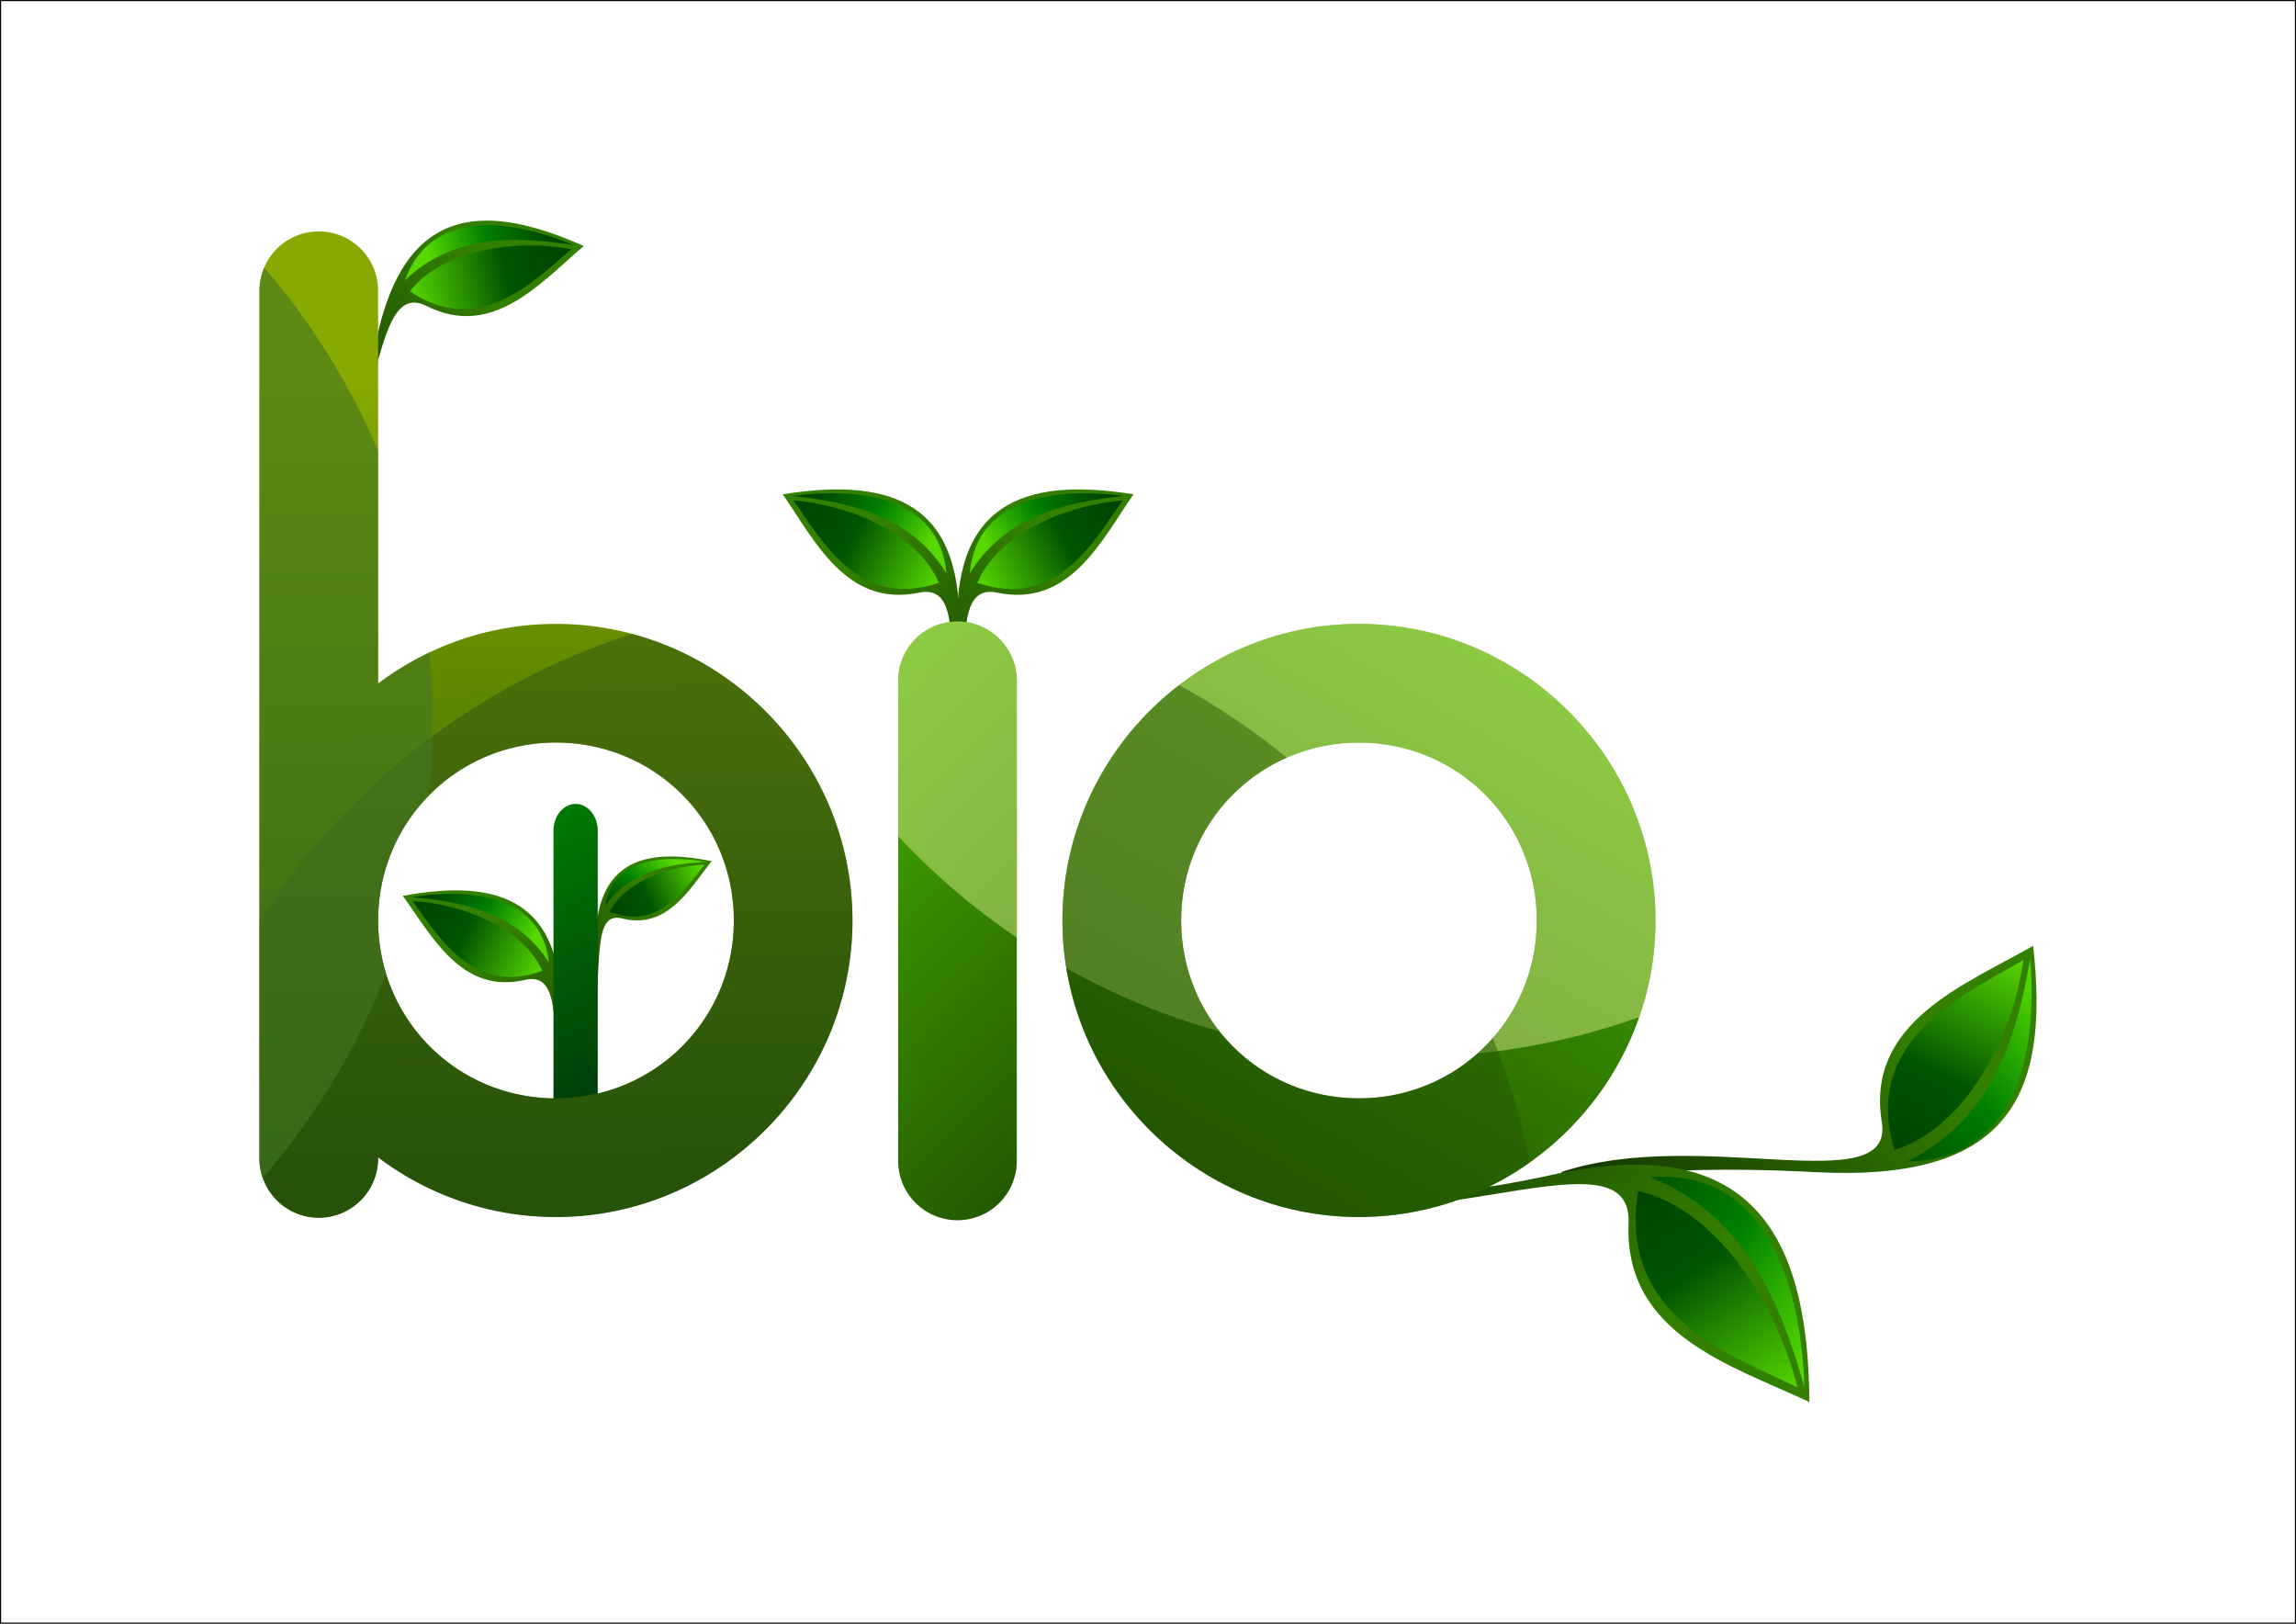 <?xml version="1.0"?><svg width="1052.362" height="744.094" xmlns="http://www.w3.org/2000/svg" xmlns:xlink="http://www.w3.org/1999/xlink">
 <rect width="100%" height="100%" fill="#808080" stroke="none"/>
 <defs>
  <linearGradient id="linearGradient4501">
   <stop stop-color="#225500" offset="0" id="stop4503"/>
   <stop stop-color="#88aa00" offset="1" id="stop4505"/>
  </linearGradient>
  <linearGradient id="linearGradient4166">
   <stop stop-color="#225500" id="stop4168" offset="0"/>
   <stop stop-color="#44aa00" id="stop4170" offset="1"/>
  </linearGradient>
  <linearGradient id="linearGradient4158">
   <stop stop-color="#225500" id="stop4160" offset="0"/>
   <stop stop-color="#44aa00" id="stop4162" offset="1"/>
  </linearGradient>
  <linearGradient id="linearGradient4150">
   <stop stop-color="#225500" id="stop4152" offset="0"/>
   <stop stop-color="#44aa00" id="stop4154" offset="1"/>
  </linearGradient>
  <linearGradient id="linearGradient4057">
   <stop stop-color="#00340c" id="stop4059" offset="0"/>
   <stop stop-color="#008000" id="stop4061" offset="1"/>
  </linearGradient>
  <linearGradient id="linearGradient3217">
   <stop stop-color="#000000" id="stop3219" offset="0"/>
   <stop stop-color="#000000" stop-opacity="0" id="stop3221" offset="1"/>
  </linearGradient>
  <linearGradient id="linearGradient7324">
   <stop stop-color="#004300" id="stop7326" offset="0"/>
   <stop stop-color="#005500" offset="0.407" id="stop7332"/>
   <stop stop-color="#55d400" id="stop7328" offset="1"/>
  </linearGradient>
  <linearGradient id="linearGradient7316">
   <stop stop-color="#004600" id="stop7318" offset="0"/>
   <stop stop-color="#008000" offset="0.5" id="stop7334"/>
   <stop stop-color="#56d800" id="stop7320" offset="1"/>
  </linearGradient>
  <linearGradient id="linearGradient7304">
   <stop stop-color="#338000" id="stop7306" offset="0"/>
   <stop stop-color="#163600" id="stop7308" offset="1"/>
  </linearGradient>
  <linearGradient id="linearGradient7290">
   <stop stop-color="#112b00" offset="0" id="stop7292"/>
   <stop stop-color="#55d400" offset="1" id="stop7294"/>
  </linearGradient>
  <linearGradient id="linearGradient7272">
   <stop stop-color="#005500" offset="0" id="stop7274"/>
   <stop stop-color="#8bf609" offset="1" id="stop7276"/>
  </linearGradient>
  <linearGradient id="linearGradient7249">
   <stop stop-color="#99ff55" id="stop7251" offset="0"/>
   <stop stop-color="#99ff55" stop-opacity="0" id="stop7253" offset="1"/>
  </linearGradient>
  <linearGradient id="linearGradient7239">
   <stop stop-color="#aad400" offset="0" id="stop7241"/>
   <stop stop-color="#99ff55" offset="1" id="stop7245"/>
  </linearGradient>
  <linearGradient id="linearGradient7223">
   <stop stop-color="#002b00" id="stop7225" offset="0"/>
   <stop stop-color="#00b416" id="stop7227" offset="1"/>
  </linearGradient>
  <linearGradient id="linearGradient7204">
   <stop stop-color="#002b00" id="stop7206" offset="0"/>
   <stop stop-color="#004000" offset="0.5" id="stop7214"/>
   <stop stop-color="#00b400" id="stop7208" offset="1"/>
  </linearGradient>
  <linearGradient id="linearGradient7129">
   <stop stop-color="#f9f9f9" id="stop7131" offset="0"/>
   <stop stop-color="#f9f9f9" stop-opacity="0" id="stop7133" offset="1"/>
  </linearGradient>
  <linearGradient gradientUnits="userSpaceOnUse" y2="395.248" x2="667.9" y1="511.614" x1="526.573" id="linearGradient7135" xlink:href="#linearGradient7129"/>
  <linearGradient y2="135.176" x2="309.767" y1="360.613" x1="556.721" gradientUnits="userSpaceOnUse" id="linearGradient7353" xlink:href="#linearGradient7204"/>
  <linearGradient y2="135.176" x2="309.767" y1="360.613" x1="556.721" gradientUnits="userSpaceOnUse" id="linearGradient7355" xlink:href="#linearGradient7204"/>
  <linearGradient y2="211.654" x2="709.628" y1="318.081" x1="696.543" gradientUnits="userSpaceOnUse" id="linearGradient7357" xlink:href="#linearGradient7249"/>
  <linearGradient y2="309.744" x2="576.331" y1="192.338" x1="221.21" gradientTransform="matrix(0.698,0,0,0.698,131.097,123.692)" gradientUnits="userSpaceOnUse" id="linearGradient7359" xlink:href="#linearGradient7239"/>
  <linearGradient y2="321.732" x2="574.711" y1="132.157" x1="306.531" gradientTransform="matrix(0.724,-0.384,0.384,0.724,-11.808,241.131)" gradientUnits="userSpaceOnUse" id="linearGradient7361" xlink:href="#linearGradient7272"/>
  <linearGradient y2="321.732" x2="574.711" y1="132.157" x1="306.531" gradientTransform="translate(0,-2.6064453e-5)" gradientUnits="userSpaceOnUse" id="linearGradient7363" xlink:href="#linearGradient7290"/>
  <linearGradient y2="489.845" x2="194.334" y1="537.19" x1="614.286" gradientUnits="userSpaceOnUse" id="linearGradient7365" xlink:href="#linearGradient7304"/>
  <linearGradient gradientTransform="matrix(1.022,0,0,1.022,-13.649,-12.003)" y2="463.206" x2="530.616" y1="640.684" x1="694.379" gradientUnits="userSpaceOnUse" id="linearGradient7367" xlink:href="#linearGradient7324"/>
  <linearGradient gradientTransform="matrix(1.031,0,0,1.031,-19.182,-16.335)" y2="463.221" x2="595.644" y1="604.732" x1="704.215" gradientUnits="userSpaceOnUse" id="linearGradient7369" xlink:href="#linearGradient7316"/>
  <linearGradient y2="463.221" x2="595.644" y1="604.732" x1="704.215" gradientTransform="matrix(1.031,0,0,1.031,-92.183,135.608)" gradientUnits="userSpaceOnUse" id="linearGradient7399" xlink:href="#linearGradient7316"/>
  <linearGradient y2="463.206" x2="530.616" y1="640.684" x1="694.379" gradientTransform="matrix(1.022,0,0,1.022,-86.65,139.94)" gradientUnits="userSpaceOnUse" id="linearGradient7402" xlink:href="#linearGradient7324"/>
  <linearGradient gradientTransform="translate(-73,151.943)" y2="489.845" x2="194.334" y1="537.19" x1="614.286" gradientUnits="userSpaceOnUse" id="linearGradient7405" xlink:href="#linearGradient7304"/>
  <linearGradient y2="321.732" x2="574.711" y1="132.157" x1="306.531" gradientTransform="translate(-73,151.943)" gradientUnits="userSpaceOnUse" id="linearGradient7412" xlink:href="#linearGradient7290"/>
  <linearGradient y2="321.732" x2="574.711" y1="132.157" x1="306.531" gradientTransform="matrix(0.724,-0.384,0.384,0.724,-84.808,393.074)" gradientUnits="userSpaceOnUse" id="linearGradient7415" xlink:href="#linearGradient7272"/>
  <linearGradient y2="309.744" x2="576.331" y1="192.338" x1="221.21" gradientTransform="matrix(0.698,0,0,0.698,58.097,275.635)" gradientUnits="userSpaceOnUse" id="linearGradient7418" xlink:href="#linearGradient7239"/>
  <linearGradient gradientTransform="translate(-73,151.943)" y2="135.176" x2="309.767" y1="360.613" x1="556.721" gradientUnits="userSpaceOnUse" id="linearGradient7422" xlink:href="#linearGradient7204"/>
  <linearGradient gradientTransform="translate(-73,151.943)" y2="135.176" x2="309.767" y1="360.613" x1="556.721" gradientUnits="userSpaceOnUse" id="linearGradient7425" xlink:href="#linearGradient7204"/>
  <linearGradient y2="135.176" x2="309.767" y1="360.613" x1="556.721" gradientTransform="translate(-73,151.943)" gradientUnits="userSpaceOnUse" id="linearGradient7454" xlink:href="#linearGradient7204"/>
  <linearGradient y2="135.176" x2="309.767" y1="360.613" x1="556.721" gradientTransform="translate(-73,151.943)" gradientUnits="userSpaceOnUse" id="linearGradient7456" xlink:href="#linearGradient7204"/>
  <linearGradient y2="211.654" x2="709.628" y1="318.081" x1="696.543" gradientUnits="userSpaceOnUse" id="linearGradient7458" xlink:href="#linearGradient7249"/>
  <linearGradient y2="309.744" x2="576.331" y1="192.338" x1="221.21" gradientTransform="matrix(0.698,0,0,0.698,58.097,275.635)" gradientUnits="userSpaceOnUse" id="linearGradient7460" xlink:href="#linearGradient7239"/>
  <linearGradient y2="321.732" x2="574.711" y1="132.157" x1="306.531" gradientTransform="matrix(0.724,-0.384,0.384,0.724,-84.808,393.074)" gradientUnits="userSpaceOnUse" id="linearGradient7462" xlink:href="#linearGradient7272"/>
  <linearGradient y2="321.732" x2="574.711" y1="132.157" x1="306.531" gradientTransform="translate(-73,151.943)" gradientUnits="userSpaceOnUse" id="linearGradient7464" xlink:href="#linearGradient7290"/>
  <linearGradient y2="321.732" x2="574.711" y1="132.157" x1="306.531" gradientTransform="translate(-73,151.943)" gradientUnits="userSpaceOnUse" id="linearGradient3071" xlink:href="#linearGradient7290"/>
  <linearGradient y2="321.732" x2="574.711" y1="132.157" x1="306.531" gradientTransform="matrix(0.724,-0.384,0.384,0.724,-84.808,393.074)" gradientUnits="userSpaceOnUse" id="linearGradient3074" xlink:href="#linearGradient7272"/>
  <linearGradient y2="309.744" x2="576.331" y1="192.338" x1="221.21" gradientTransform="matrix(0.698,0,0,0.698,58.097,275.635)" gradientUnits="userSpaceOnUse" id="linearGradient3077" xlink:href="#linearGradient7239"/>
  <linearGradient y2="135.176" x2="309.767" y1="360.613" x1="556.721" gradientTransform="translate(-73,151.943)" gradientUnits="userSpaceOnUse" id="linearGradient3081" xlink:href="#linearGradient7204"/>
  <linearGradient y2="135.176" x2="309.767" y1="360.613" x1="556.721" gradientTransform="translate(-73,151.943)" gradientUnits="userSpaceOnUse" id="linearGradient3084" xlink:href="#linearGradient7204"/>
  <linearGradient gradientUnits="userSpaceOnUse" y2="322.939" x2="661.117" y1="336.784" x1="573.674" id="linearGradient3223" xlink:href="#linearGradient3217"/>
  <linearGradient y2="489.845" x2="194.334" y1="537.19" x1="614.286" gradientTransform="translate(-73,151.943)" gradientUnits="userSpaceOnUse" id="linearGradient4041" xlink:href="#linearGradient7304"/>
  <linearGradient y2="630.629" x2="696.486" y1="453.563" x1="529.741" gradientTransform="matrix(1.022,0,0,1.022,-86.65,139.94)" gradientUnits="userSpaceOnUse" id="linearGradient4043" xlink:href="#linearGradient7324"/>
  <linearGradient y2="545.613" x2="701.676" y1="426.921" x1="549.116" gradientTransform="matrix(1.031,0,0,1.031,-92.183,135.608)" gradientUnits="userSpaceOnUse" id="linearGradient4045" xlink:href="#linearGradient7316"/>
  <linearGradient y2="489.845" x2="194.334" y1="537.19" x1="614.286" gradientTransform="translate(-73,151.943)" gradientUnits="userSpaceOnUse" id="linearGradient4047" xlink:href="#linearGradient7304"/>
  <linearGradient y2="463.206" x2="530.616" y1="640.684" x1="694.379" gradientTransform="matrix(1.022,0,0,1.022,-86.65,139.94)" gradientUnits="userSpaceOnUse" id="linearGradient4049" xlink:href="#linearGradient7324"/>
  <linearGradient y2="463.221" x2="595.644" y1="604.732" x1="704.215" gradientTransform="matrix(1.031,0,0,1.031,-92.183,135.608)" gradientUnits="userSpaceOnUse" id="linearGradient4051" xlink:href="#linearGradient7316"/>
  <linearGradient gradientTransform="matrix(1.119,0,0,1.355,-48.311,-160.724)" gradientUnits="userSpaceOnUse" y2="330.294" x2="414.527" y1="462.979" x1="416.27" id="linearGradient4063" xlink:href="#linearGradient4057"/>
  <linearGradient y2="330.294" x2="414.527" y1="462.979" x1="416.27" gradientTransform="matrix(1.119,0,0,1.355,-48.311,-160.724)" gradientUnits="userSpaceOnUse" id="linearGradient4088" xlink:href="#linearGradient4057"/>
  <linearGradient y2="0.275" x2="0.048" y1="0.488" x1="0.802" id="linearGradient4337" xlink:href="#linearGradient7304"/>
  <linearGradient y2="1" x2="1" y1="-0.083" x1="0.062" id="linearGradient4339" xlink:href="#linearGradient7324"/>
  <linearGradient y2="0.654" x2="1.172" y1="-0.182" x1="0.006" id="linearGradient4341" xlink:href="#linearGradient7316"/>
  <linearGradient y2="0.292" x2="0.051" y1="0.5" x1="0.803" id="linearGradient4343" xlink:href="#linearGradient7304"/>
  <linearGradient y2="0.053" x2="0.007" y1="1.032" x1="0.921" id="linearGradient4345" xlink:href="#linearGradient7324"/>
  <linearGradient y2="0.135" x2="0.313" y1="0.855" x1="0.938" id="linearGradient4347" xlink:href="#linearGradient7316"/>
  <linearGradient y2="0.292" x2="0.051" y1="0.5" x1="0.803" id="linearGradient4349" xlink:href="#linearGradient7304"/>
  <linearGradient y2="0.053" x2="0.007" y1="1.032" x1="0.921" id="linearGradient4351" xlink:href="#linearGradient7324"/>
  <linearGradient y2="0.135" x2="0.313" y1="0.855" x1="0.938" id="linearGradient4353" xlink:href="#linearGradient7316"/>
  <linearGradient y2="0.292" x2="0.051" y1="0.5" x1="0.803" id="linearGradient4357" xlink:href="#linearGradient7304"/>
  <linearGradient y2="0.053" x2="0.007" y1="1.032" x1="0.921" id="linearGradient4359" xlink:href="#linearGradient7324"/>
  <linearGradient y2="0.135" x2="0.313" y1="0.855" x1="0.938" id="linearGradient4361" xlink:href="#linearGradient7316"/>
  <linearGradient y2="489.845" x2="194.334" y1="537.19" x1="614.286" gradientTransform="translate(-73,151.943)" gradientUnits="userSpaceOnUse" id="linearGradient4363" xlink:href="#linearGradient7304"/>
  <linearGradient y2="630.629" x2="696.486" y1="453.563" x1="529.741" gradientTransform="matrix(1.022,0,0,1.022,-86.65,139.94)" gradientUnits="userSpaceOnUse" id="linearGradient4365" xlink:href="#linearGradient7324"/>
  <linearGradient y2="545.613" x2="701.676" y1="426.921" x1="549.116" gradientTransform="matrix(1.031,0,0,1.031,-92.183,135.608)" gradientUnits="userSpaceOnUse" id="linearGradient4367" xlink:href="#linearGradient7316"/>
  <linearGradient y2="489.845" x2="194.334" y1="537.19" x1="614.286" gradientTransform="translate(-73,151.943)" gradientUnits="userSpaceOnUse" id="linearGradient4369" xlink:href="#linearGradient7304"/>
  <linearGradient y2="463.206" x2="530.616" y1="640.684" x1="694.379" gradientTransform="matrix(1.022,0,0,1.022,-86.65,139.94)" gradientUnits="userSpaceOnUse" id="linearGradient4371" xlink:href="#linearGradient7324"/>
  <linearGradient y2="463.221" x2="595.644" y1="604.732" x1="704.215" gradientTransform="matrix(1.031,0,0,1.031,-92.183,135.608)" gradientUnits="userSpaceOnUse" id="linearGradient4373" xlink:href="#linearGradient7316"/>
  <linearGradient y2="0.292" x2="0.048" y1="0.5" x1="0.803" id="linearGradient4377" xlink:href="#linearGradient7304"/>
  <linearGradient y2="1" x2="1" y1="-0.083" x1="0.062" id="linearGradient4379" xlink:href="#linearGradient7324"/>
  <linearGradient y2="0.654" x2="1.172" y1="-0.182" x1="0.006" id="linearGradient4381" xlink:href="#linearGradient7316"/>
  <linearGradient y2="0.137" x2="0.547" y1="0.958" x1="0.55" id="linearGradient4388" xlink:href="#linearGradient4501"/>
  <linearGradient y2="0.082" x2="0.774" y1="0.947" x1="0.277" id="linearGradient4391" xlink:href="#linearGradient4150"/>
  <linearGradient y2="330.294" x2="414.527" y1="462.979" x1="416.27" gradientTransform="matrix(1.014,0,0,1.229,-156.81,257.151)" gradientUnits="userSpaceOnUse" id="linearGradient4398" xlink:href="#linearGradient4057"/>
  <linearGradient y2="0.056" x2="0.287" y1="1.112" x1="0.5" id="linearGradient4413" xlink:href="#linearGradient4158"/>
  <linearGradient y2="0.292" x2="0.051" y1="0.5" x1="0.803" id="linearGradient4445" xlink:href="#linearGradient7304"/>
  <linearGradient y2="0.976" x2="0.933" y1="0" x1="0.003" id="linearGradient4447" xlink:href="#linearGradient7324"/>
  <linearGradient y2="0.554" x2="0.923" y1="-0.05" x1="0.045" id="linearGradient4449" xlink:href="#linearGradient7316"/>
  <linearGradient y2="0.292" x2="0.051" y1="0.5" x1="0.803" id="linearGradient4451" xlink:href="#linearGradient7304"/>
  <linearGradient y2="0.053" x2="0.007" y1="1.032" x1="0.921" id="linearGradient4453" xlink:href="#linearGradient7324"/>
  <linearGradient y2="0.135" x2="0.313" y1="0.855" x1="0.938" id="linearGradient4455" xlink:href="#linearGradient7316"/>
  <linearGradient y2="-0.1" x2="0.494" y1="1.09" x1="0.581" id="linearGradient4457" xlink:href="#linearGradient4057"/>
  <linearGradient y2="235.675" x2="893.07" y1="495.03" x1="744.094" gradientTransform="matrix(0.907,0,0,0.907,-112.346,94.581)" gradientUnits="userSpaceOnUse" id="linearGradient4471" xlink:href="#linearGradient4150"/>
  <linearGradient y2="225.12" x2="586.479" y1="512.552" x1="599.281" gradientTransform="matrix(0.907,0,0,0.907,-104.401,94.581)" gradientUnits="userSpaceOnUse" id="linearGradient4478" xlink:href="#linearGradient4158"/>
  <linearGradient y2="96.67" x2="476.01" y1="463.774" x1="286.34" gradientTransform="matrix(0.907,0,0,0.907,-112.354,94.581)" gradientUnits="userSpaceOnUse" id="linearGradient4485" xlink:href="#linearGradient4166"/>
 </defs>
 <g>
  <title>Layer 1</title>
  <rect fill="#ffffff" fill-rule="evenodd" stroke="#000000" stroke-width="1px" transform="matrix(0 1 -1 0 0 0)" y="-1052.362" x="0" height="1052.362" width="744.094" id="rect7371"/>
  <g transform="matrix(0.413 -0.077 -0.088 -0.394 733.559 1108.36)" id="g4101">
   <path fill="url(#linearGradient4337)" d="m608.259,1389.185c-5.169,-91.818 -194.661,33.526 -353.228,10.866l3.737,-14.791c0,0 76.762,9.949 266.099,-38.039c201.423,-51.051 268.433,32.15 286.522,207.161c-82.893,-29.558 -196.673,-50.495 -203.13,-165.196z" id="path4103"/>
   <path fill="url(#linearGradient4339)" d="m614.978,1355.186c-8.796,130.478 110.888,158.981 182.714,185.374c-30.917,-86.635 -102.712,-175.091 -182.714,-185.374z" id="path4105"/>
   <path fill="url(#linearGradient4341)" d="m625.921,1339.784c96.028,28.388 142.151,105.83 178.98,200.043c-11.413,-87.714 -52.828,-222.33 -178.98,-200.043z" id="path4107"/>
  </g>
  <g transform="matrix(0.907 0 0 0.907 -104.4 397.41)" id="g3145">
   <g id="g7427" transform="matrix(0.084 -0.313 0.313 0.084 381.824 287.636)">
    <path fill="url(#linearGradient4343)" id="path7300" d="m1460.408,366.245c-5.169,-91.818 -177.765,23.999 -355.146,19.99l7.766,-31.471c0,0 75.505,30.81 263.988,-30.483c197.515,-64.23 268.433,32.15 286.522,207.16c-82.893,-29.558 -196.673,-50.495 -203.13,-165.196z"/>
    <path fill="url(#linearGradient4345)" id="path7312" d="m1467.127,332.246c-8.796,130.478 110.888,158.981 182.714,185.374c-30.917,-86.635 -102.712,-175.091 -182.714,-185.374z"/>
    <path fill="url(#linearGradient4347)" id="path7314" d="m1478.07,316.844c96.028,28.388 142.151,105.83 178.98,200.043c-11.413,-87.714 -52.828,-222.33 -178.98,-200.043z"/>
   </g>
   <g transform="matrix(-0.084 -0.313 -0.313 0.084 816.737 287.636)" id="g3114">
    <path fill="url(#linearGradient4349)" d="m1460.408,366.245c-5.169,-91.818 -177.765,23.999 -355.146,19.99l7.766,-31.471c0,0 75.505,30.81 263.988,-30.483c197.515,-64.23 268.433,32.15 286.522,207.16c-82.893,-29.558 -196.673,-50.495 -203.13,-165.196z" id="path3116"/>
    <path fill="url(#linearGradient4351)" d="m1467.127,332.246c-8.796,130.478 110.888,158.981 182.714,185.374c-30.917,-86.635 -102.712,-175.091 -182.714,-185.374z" id="path3118"/>
    <path fill="url(#linearGradient4353)" d="m1478.07,316.844c96.028,28.388 142.151,105.83 178.98,200.043c-11.413,-87.714 -52.828,-222.33 -178.98,-200.043z" id="path3120"/>
   </g>
  </g>
  <path fill="url(#linearGradient4413)" fill-rule="nonzero" stroke-width="60" id="path3087" d="m438.458,284.807a27.198,27.198 0 0 0 -26.799,27.564l0,219.263a27.198,27.198 0 1 0 54.391,0l0,-219.263a27.198,27.198 0 0 0 -27.592,-27.564z"/>
  <g id="g3169" transform="matrix(0.147 -0.255 0.255 0.147 -32.651 469.279)">
   <path fill="url(#linearGradient4357)" id="path3171" d="m1355.706,113.472c-5.169,-91.818 -177.765,23.999 -355.146,19.99l7.766,-31.471c0,0 75.505,30.81 263.988,-30.483c197.516,-64.23 268.433,32.15 286.522,207.161c-82.893,-29.558 -196.673,-50.495 -203.13,-165.196z"/>
   <path fill="url(#linearGradient4359)" id="path3173" d="m1362.425,79.473c-8.796,130.478 110.888,158.981 182.714,185.374c-30.917,-86.635 -102.712,-175.091 -182.714,-185.374z"/>
   <path fill="url(#linearGradient4361)" id="path3175" d="m1373.367,64.071c96.028,28.388 142.151,105.83 178.98,200.043c-11.412,-87.714 -52.828,-222.33 -178.98,-200.043z"/>
  </g>
  <g id="g4434">
   <g transform="matrix(0.058 -0.174 0.177 0.055 145.86 772.753)" id="g3227">
    <path fill="url(#linearGradient4445)" d="m2057.726,112.495c-5.169,-91.818 -177.765,23.999 -355.146,19.99l7.766,-31.471c0,0 75.505,30.81 263.988,-30.483c197.516,-64.23 268.433,32.15 286.522,207.161c-82.893,-29.558 -196.673,-50.495 -203.13,-165.196z" id="path3229"/>
    <path fill="url(#linearGradient4447)" d="m2064.445,78.496c-8.796,130.478 110.888,158.981 182.714,185.374c-30.916,-86.635 -102.712,-175.091 -182.714,-185.374z" id="path3231"/>
    <path fill="url(#linearGradient4449)" d="m2075.387,63.094c96.028,28.388 142.151,105.83 178.979,200.043c-11.412,-87.714 -52.828,-222.33 -178.979,-200.043z" id="path3233"/>
   </g>
   <g id="g3235" transform="matrix(-0.073 -0.249 -0.249 0.073 431.887 822.132)">
    <path fill="url(#linearGradient4451)" id="path3237" d="m1587.088,302.954c-5.169,-91.818 -177.765,23.999 -355.146,19.99l7.766,-31.471c0,0 75.505,30.81 263.988,-30.483c197.516,-64.23 268.433,32.15 286.522,207.161c-82.893,-29.558 -196.673,-50.495 -203.13,-165.196z"/>
    <path fill="url(#linearGradient4453)" id="path3239" d="m1593.807,268.955c-8.796,130.478 110.888,158.981 182.715,185.374c-30.917,-86.635 -102.712,-175.091 -182.715,-185.374z"/>
    <path fill="url(#linearGradient4455)" id="path3241" d="m1604.749,253.553c96.028,28.388 142.151,105.83 178.98,200.043c-11.412,-87.714 -52.828,-222.33 -178.98,-200.043z"/>
   </g>
   <path fill="url(#linearGradient4457)" fill-rule="nonzero" stroke-width="20" d="m263.708,368.422a10.145,12.288 0 0 0 -10.018,12.478l0,124.514a10.145,12.288 0 1 0 20.289,0l0,-124.514a10.145,12.288 0 0 0 -10.271,-12.478z" id="path3269"/>
  </g>
  <g id="g4117" transform="matrix(0.443 0.043 -0.043 0.443 575.491 567.281)">
   <path fill="url(#linearGradient4377)" id="path4119" d="m380.84,-52.084c-5.169,-91.818 -176.23,22.155 -353.61,18.146l6.231,-29.627c0,0 75.505,30.81 263.988,-30.483c197.515,-64.23 268.433,32.15 286.522,207.161c-82.893,-29.558 -196.673,-50.495 -203.13,-165.196l-0,0z"/>
   <path fill="url(#linearGradient4379)" id="path4121" d="m387.56,-86.083c-8.796,130.478 110.888,158.981 182.715,185.374c-30.917,-86.635 -102.712,-175.091 -182.715,-185.374z"/>
   <path fill="url(#linearGradient4381)" id="path4123" d="m398.502,-101.485c96.028,28.388 142.151,105.83 178.98,200.043c-11.413,-87.714 -52.828,-222.33 -178.98,-200.043z"/>
  </g>
  <path fill="url(#linearGradient4391)" stroke-width="60" id="path3085" d="m622.863,285.912c-74.736,0 -135.892,61.184 -135.892,135.92c0,74.736 61.156,135.892 135.892,135.892c74.736,0 135.92,-61.156 135.92,-135.892c0,-74.736 -61.184,-135.92 -135.92,-135.92zm0,54.391c45.341,0 81.529,36.188 81.529,81.529c0,45.341 -36.188,81.501 -81.529,81.501c-45.341,0 -81.501,-36.16 -81.501,-81.501c0,-45.341 36.16,-81.529 81.501,-81.529z"/>
  <path fill="url(#linearGradient4388)" stroke-width="60" id="path3858" d="m145.691,106.054a27.198,27.198 0 0 0 -26.77,27.592l0,288.186l0,108.696a27.198,27.198 0 1 0 54.391,0l0,-0.142c22.748,17.15 50.989,27.337 81.501,27.337c74.736,0 135.92,-61.156 135.92,-135.892c0,-74.736 -61.184,-135.92 -135.92,-135.92c-30.513,0 -58.753,10.209 -81.501,27.365l0,-179.631a27.198,27.198 0 0 0 -27.62,-27.592zm109.121,234.248c45.341,0 81.529,36.188 81.529,81.529c0,45.341 -36.188,81.501 -81.529,81.501c-45.341,0 -81.501,-36.16 -81.501,-81.501c0,-45.341 36.16,-81.529 81.501,-81.529z"/>
  <path fill="#d7eb87" stroke-width="60" opacity="0.5" id="path4428" d="m622.875,285.906c-74.736,0 -135.906,61.202 -135.906,135.938c0,7.421 0.591,14.706 1.75,21.812c21.957,12.325 45.507,22.137 70.281,29.031c-11.042,-13.898 -17.625,-31.526 -17.625,-50.844c0,-45.341 36.159,-81.531 81.5,-81.531c45.341,0 81.531,36.19 81.531,81.531c0,24.343 -10.446,46.031 -27.125,60.906c25.706,-2.593 50.492,-8.272 74.031,-16.594c4.841,-13.911 7.469,-28.808 7.469,-44.312c0,-74.736 -61.17,-135.938 -135.906,-135.938z"/>
  <path fill="#d7eb87" fill-rule="nonzero" stroke-width="60" opacity="0.5" id="path4466" d="m438.469,284.812a27.198,27.198 0 0 0 -26.812,27.562l0,70.844c16.321,17.428 34.565,33.044 54.406,46.469l0,-117.312a27.198,27.198 0 0 0 -27.594,-27.562z"/>
  <path opacity="0.471" fill="#2d5016" fill-rule="nonzero" id="path4464" d="m289.656,290.5c-70.988,22.866 -131.145,69.868 -170.75,131.375l0,108.656a27.198,27.198 0 1 0 54.406,0l0,-0.156c22.748,17.15 50.988,27.344 81.5,27.344c74.736,0 135.906,-61.139 135.906,-135.875c0,-62.698 -43.064,-115.845 -101.062,-131.344zm-34.844,49.812c45.341,0 81.531,36.19 81.531,81.531c0,45.341 -36.19,81.5 -81.531,81.5c-45.341,0 -81.5,-36.159 -81.5,-81.5c0,-45.341 36.159,-81.531 81.5,-81.531z"/>
  <path opacity="0.471" fill="#225500" fill-rule="nonzero" id="path4488" d="m540.438,313.969c-32.447,24.902 -53.469,64.064 -53.469,107.875c0,74.736 61.17,135.875 135.906,135.875c29.073,0 56.082,-9.26 78.25,-24.969c-3.87,-19.737 -9.582,-38.81 -16.906,-57.062c-14.893,16.974 -36.749,27.656 -61.344,27.656c-45.341,0 -81.5,-36.159 -81.5,-81.5c0,-33.527 19.771,-62.038 48.406,-74.625c-15.326,-12.536 -31.84,-23.7 -49.344,-33.25z"/>
  <path fill="#447821" stroke-width="60" opacity="0.614" id="path4481" d="m121.125,122.625a27.198,27.198 0 0 0 -2.219,11.031l0,288.188l0,108.688a27.198,27.198 0 0 0 1.531,9.281c23.852,-27.547 43.094,-59.203 56.469,-93.781c-2.335,-7.634 -3.594,-15.742 -3.594,-24.188c0,-22.389 8.834,-42.548 23.219,-57.219c1.167,-11.102 1.781,-22.371 1.781,-33.781c0,-10.726 -0.53,-21.326 -1.562,-31.781c-8.302,3.961 -16.156,8.727 -23.438,14.219l0,-106.562c-12.999,-30.797 -30.701,-59.12 -52.188,-84.094z"/>
 </g>
</svg>